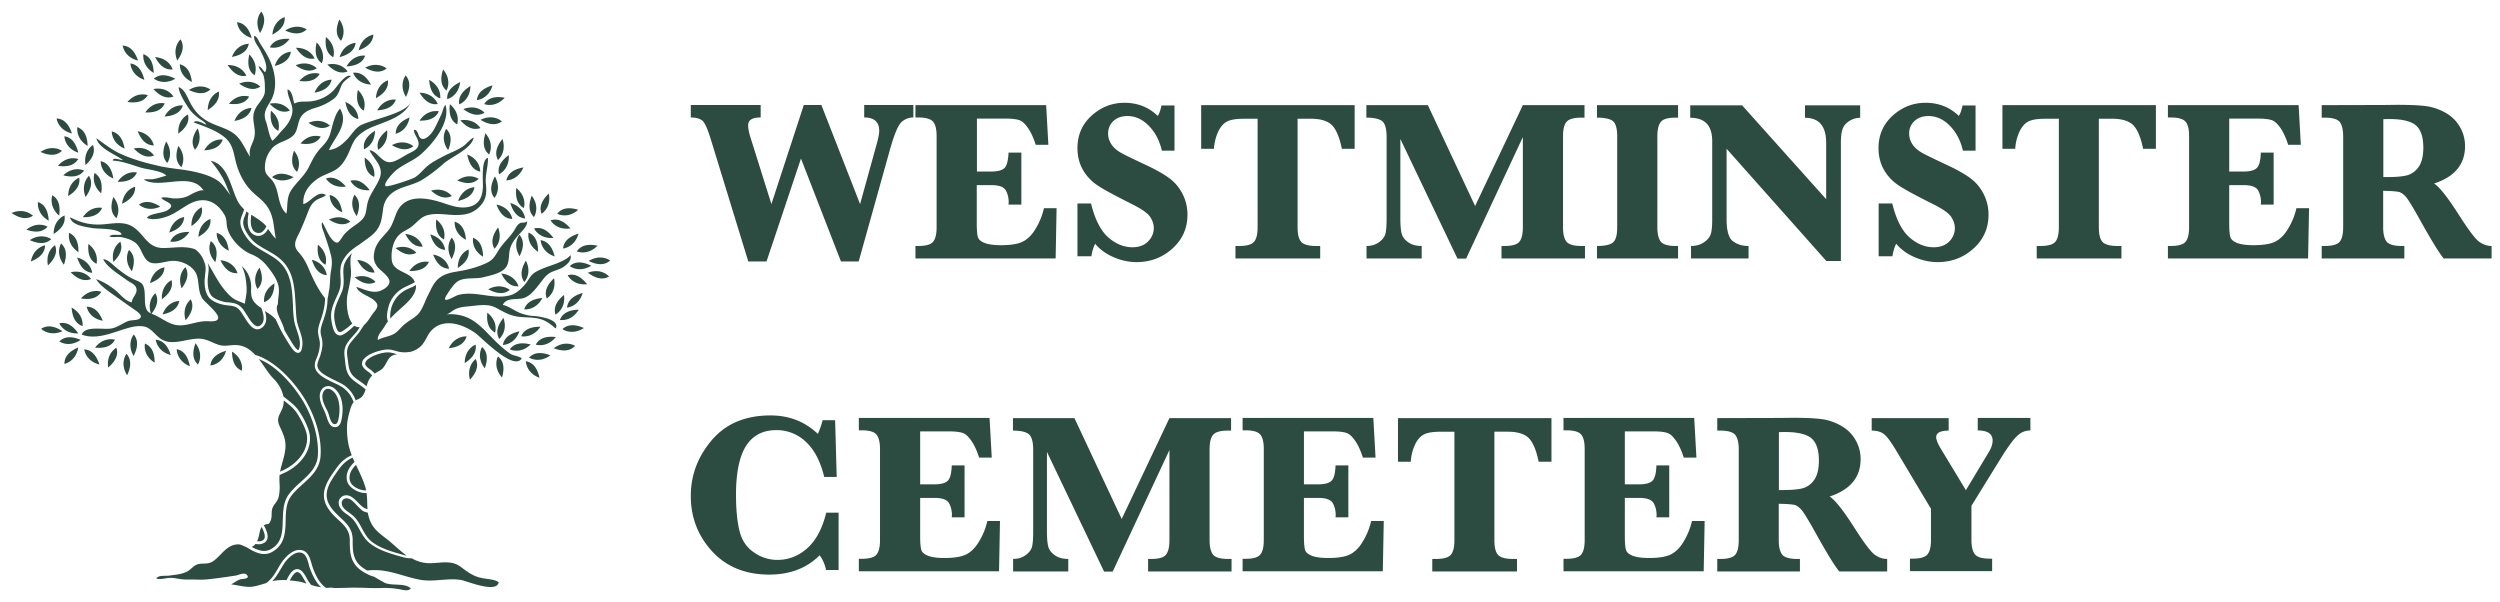 <svg width="216" height="52" viewBox="0 0 216 52" fill="none" xmlns="http://www.w3.org/2000/svg"><path d="m64.657 22.605-3.223-10.502c-.287-.942-.533-1.502-.752-1.68-.218-.178-.546-.273-.997-.273V9.07h6.037v1.079c-.724 0-1.08.218-1.08.67 0 .259.056.559.151.9l1.857 5.914 2.8-8.563h1.516l3.346 8.563 1.488-5.381c.11-.423.164-.738.164-.956 0-.765-.437-1.147-1.297-1.147V9.07h4.247v1.079a1.49 1.49 0 0 0-1.038.41c-.287.273-.642 1.106-1.024 2.512l-2.663 9.52h-1.53L69.204 13.7l-2.977 8.89h-1.57v.014ZM84.392 16.009v3.277c0 .628.041 1.038.11 1.23.068.19.26.354.573.477.314.123.793.192 1.42.192.861 0 1.503-.11 1.913-.328.41-.219.778-.587 1.092-1.134.328-.546.56-1.12.697-1.734h1.092l-.082 4.343H79.094v-1.08h.246c.655 0 1.092-.122 1.283-.368.205-.246.3-.67.3-1.256v-7.853c0-.6-.095-1.024-.313-1.27-.205-.232-.629-.355-1.27-.355h-.246V9.085h11.294l.191 3.427h-1.092c-.192-.6-.41-1.078-.656-1.433-.246-.356-.478-.588-.724-.683-.246-.096-.655-.15-1.229-.15h-2.472v4.574h1.23c.587 0 .969-.109 1.174-.327.191-.219.3-.656.328-1.311h1.106v4.493h-1.106c0-.082.013-.15.013-.192 0-.382-.082-.723-.246-1.024-.163-.3-.573-.464-1.229-.464h-1.284v.014ZM93.092 22.113V17.58h1.174c.328 1.352.82 2.322 1.462 2.909.655.574 1.352.874 2.116.874.56 0 1.01-.164 1.339-.492.327-.327.505-.723.505-1.174 0-.314-.11-.642-.314-.956-.205-.314-.71-.67-1.489-1.065-1.502-.751-2.526-1.298-3.045-1.653a3.966 3.966 0 0 1-1.27-1.338c-.314-.546-.478-1.175-.478-1.885 0-1.133.41-2.075 1.229-2.813.82-.737 1.762-1.106 2.84-1.106 1.134 0 2.09.382 2.868 1.133.137-.19.233-.491.328-.9h1.12v3.905h-1.093c-.191-.86-.573-1.584-1.12-2.144-.546-.56-1.16-.847-1.843-.847-.519 0-.929.15-1.23.437-.3.287-.45.642-.45 1.079 0 .328.096.642.287.929.191.286.464.519.792.71.328.19 1.038.532 2.117 1.038.97.45 1.68.86 2.144 1.215.464.355.833.806 1.106 1.352.273.546.41 1.134.41 1.762 0 1.174-.437 2.144-1.298 2.922-.86.779-1.898 1.175-3.1 1.175-.682 0-1.352-.15-2.007-.437-.656-.287-1.175-.67-1.57-1.147-.15.286-.26.655-.328 1.078h-1.202v-.027ZM108.643 10.26h-1.12c-.669 0-1.147.068-1.461.218-.314.15-.574.423-.792.86a4.116 4.116 0 0 0-.383 1.516h-1.106v-3.77h13.261v3.77h-1.106c-.205-1.01-.506-1.707-.874-2.062-.383-.355-.984-.533-1.803-.533h-1.147v9.369c0 .6.095 1.024.314 1.27.205.232.642.355 1.297.355h.342v1.079h-7.32v-1.08h.314c.669 0 1.092-.122 1.297-.368.205-.246.301-.67.301-1.256v-9.369h-.014ZM125.921 22.332l-4.93-10.325v6.856c0 .614.041 1.065.123 1.352.082.287.287.532.587.737.3.205.683.3 1.134.3v1.08h-4.767v-1.08c.424 0 .779-.108 1.079-.327.301-.219.492-.464.56-.751.068-.287.096-.738.096-1.366v-6.965c0-.669-.11-1.106-.342-1.338-.232-.219-.696-.341-1.406-.341v-1.08h5.312l4.083 8.714 4.125-8.713h5.326v1.079h-.26c-.669 0-1.092.123-1.297.368-.205.246-.3.67-.3 1.257v7.839c0 .6.109 1.024.314 1.27.204.232.628.355 1.283.355h.301v1.079h-7.211v-1.08h.26c.655 0 1.092-.122 1.283-.368.205-.246.301-.67.301-1.256v-7.785l-4.903 10.502h-.751v-.013ZM137.979 10.164v-1.08h7.005v1.08h-.205c-.655 0-1.092.123-1.283.368-.205.246-.301.67-.301 1.257v7.839c0 .6.11 1.024.314 1.27.205.232.629.355 1.27.355h.205v1.079h-7.005v-1.08c.71 0 1.174-.108 1.406-.327.232-.219.342-.642.342-1.297v-7.84c0-.627-.11-1.065-.328-1.283-.219-.219-.697-.341-1.42-.341ZM149.178 12.854v6.09c0 .984.178 1.612.533 1.885.355.274.805.424 1.365.424v1.079h-4.971v-1.08c.424 0 .792-.095 1.107-.313.314-.205.505-.437.6-.71.082-.274.123-.697.123-1.27v-6.76c0-1.353-.628-2.022-1.898-2.022V9.098h4.479l7.266 8.112V12.35c0-1.448-.615-2.172-1.83-2.172V9.098h4.766v1.08c-.328 0-.642.095-.929.272-.286.178-.491.41-.587.697-.109.287-.15.696-.15 1.229V22.55h-1.257l-8.617-9.696ZM162.316 22.113V17.58h1.175c.328 1.352.819 2.322 1.461 2.909.656.574 1.352.874 2.117.874.56 0 1.01-.164 1.338-.492a1.61 1.61 0 0 0 .492-1.174c0-.314-.109-.642-.314-.956-.205-.314-.71-.67-1.489-1.065-1.502-.751-2.526-1.298-3.045-1.653a3.96 3.96 0 0 1-1.27-1.338c-.314-.546-.478-1.175-.478-1.885 0-1.133.409-2.075 1.229-2.813.819-.737 1.762-1.106 2.84-1.106 1.134 0 2.09.382 2.868 1.133.137-.19.232-.491.328-.9h1.12v3.905h-1.093c-.191-.86-.573-1.584-1.119-2.144-.547-.56-1.161-.847-1.844-.847-.519 0-.929.15-1.229.437a1.42 1.42 0 0 0-.451 1.079c0 .328.096.642.287.929.191.286.464.519.792.71.328.19 1.038.532 2.117 1.038.969.45 1.68.86 2.144 1.215.464.355.833.806 1.106 1.352.273.546.41 1.134.41 1.762 0 1.174-.437 2.144-1.298 2.922-.86.779-1.898 1.175-3.1 1.175-.683 0-1.352-.15-2.007-.437-.656-.287-1.175-.67-1.571-1.147-.15.286-.259.655-.327 1.078h-1.189v-.027ZM177.872 10.26h-1.12c-.67 0-1.147.068-1.462.218-.314.15-.573.423-.792.86a4.116 4.116 0 0 0-.382 1.516h-1.106v-3.77h13.26v3.77h-1.106c-.205-1.01-.505-1.707-.874-2.062-.382-.355-.983-.533-1.803-.533h-1.147v9.369c0 .6.096 1.024.314 1.27.205.232.642.355 1.298.355h.341v1.079h-7.32v-1.08h.314c.67 0 1.093-.122 1.298-.368.205-.246.3-.67.3-1.256v-9.369h-.013ZM192.605 16.009v3.277c0 .628.041 1.038.11 1.23.068.19.259.354.573.477.314.123.792.192 1.421.192.86 0 1.502-.11 1.911-.328.41-.219.779-.587 1.093-1.134.328-.546.56-1.12.697-1.734h1.092l-.082 4.343h-12.113v-1.08h.245c.656 0 1.093-.122 1.284-.368.205-.246.301-.67.301-1.256v-7.853c0-.6-.096-1.024-.314-1.27-.205-.232-.629-.355-1.271-.355h-.245V9.085h11.294l.191 3.427h-1.093c-.191-.6-.409-1.078-.655-1.433-.246-.356-.478-.588-.724-.683-.246-.096-.655-.15-1.243-.15h-2.472v4.574h1.23c.587 0 .969-.109 1.174-.327.205-.219.3-.656.328-1.311h1.106v4.493h-1.106c0-.082.013-.15.013-.192 0-.382-.082-.723-.245-1.024-.164-.3-.574-.464-1.23-.464h-1.27v.014ZM205.906 16.487v3.14c0 .602.109 1.025.314 1.27.205.233.642.356 1.284.356h.232v1.079h-7.142v-1.08h.259c.669 0 1.093-.122 1.298-.368.204-.246.3-.67.3-1.256v-7.84c0-.6-.109-1.024-.314-1.27-.205-.232-.642-.354-1.284-.354h-.259v-1.08l5.312-.013 1.188-.014c1.175 0 2.035.041 2.581.123.547.082 1.079.26 1.612.56.533.3.942.697 1.243 1.216.3.519.45 1.065.45 1.666 0 1.57-.887 2.65-2.676 3.236.478.3 1.215 1.243 2.212 2.814.778 1.215 1.338 1.953 1.666 2.198.328.246.697.383 1.093.383v1.079h-4.138c-.383-.451-1.079-1.585-2.103-3.428-.519-.929-.874-1.516-1.079-1.79-.205-.272-.424-.436-.642-.518-.205-.055-.669-.096-1.407-.11Zm0-1.188c1.106.013 1.844-.055 2.226-.205.383-.15.683-.41.915-.792.219-.383.328-.902.328-1.544 0-.928-.219-1.57-.656-1.939-.437-.355-1.201-.533-2.267-.533-.136 0-.314 0-.532.014v4.998h-.014ZM72.454 44.278v4.971h-1.078c-.123-.532-.315-.956-.56-1.27-1.106 1.106-2.554 1.666-4.357 1.666-2.048 0-3.7-.67-4.93-2.008-1.229-1.338-1.844-2.936-1.844-4.78 0-1.816.615-3.427 1.83-4.847 1.216-1.42 2.91-2.117 5.053-2.117 1.612 0 2.978.532 4.097 1.598a7.46 7.46 0 0 0 .41-1.188h1.08l.136 4.902h-1.08c-.313-1.324-.846-2.335-1.57-3.018a3.633 3.633 0 0 0-2.58-1.024c-1.148 0-2.008.45-2.596 1.352-.573.901-.874 2.308-.874 4.206 0 1.339.11 2.404.314 3.196.205.792.615 1.393 1.243 1.816a3.484 3.484 0 0 0 2.021.642c.97 0 1.83-.341 2.582-1.01.75-.67 1.297-1.694 1.638-3.073h1.066v-.014ZM79.502 43.035v3.278c0 .628.04 1.038.11 1.229.067.191.259.355.573.478.314.123.792.191 1.42.191.86 0 1.502-.11 1.912-.328.41-.218.778-.587 1.093-1.133.327-.547.56-1.12.696-1.735h1.093l-.082 4.343H74.203V48.28h.246c.656 0 1.093-.123 1.284-.368.204-.246.3-.67.3-1.257v-7.852c0-.601-.11-1.025-.314-1.27-.205-.233-.628-.355-1.27-.355h-.246V36.11h11.294l.191 3.428h-1.092c-.191-.6-.41-1.079-.656-1.434-.245-.355-.478-.587-.724-.683-.245-.095-.655-.15-1.242-.15h-2.472v4.575h1.229c.587 0 .97-.11 1.175-.328.204-.218.3-.655.327-1.31h1.106V44.7h-1.106c0-.082.014-.15.014-.19 0-.383-.082-.725-.246-1.025-.164-.3-.574-.464-1.229-.464h-1.27v.013ZM95.386 49.372l-4.93-10.325v6.856c0 .615.04 1.065.123 1.352.082.287.286.533.587.737.3.205.683.301 1.133.301v1.079h-4.766v-1.079c.424 0 .779-.11 1.079-.328.3-.218.492-.464.56-.75.068-.288.096-.738.096-1.367v-6.965c0-.669-.11-1.106-.342-1.338-.232-.218-.696-.341-1.407-.341v-1.08h5.313l4.083 8.714 4.125-8.713h5.326v1.079h-.26c-.669 0-1.092.123-1.297.368-.205.246-.301.67-.301 1.257v7.839c0 .6.11 1.024.315 1.27.204.232.628.355 1.283.355h.301v1.079h-7.211v-1.079h.26c.655 0 1.092-.123 1.283-.369.205-.246.301-.669.301-1.256v-7.785l-4.903 10.502h-.751v-.013ZM112.66 43.035v3.278c0 .628.041 1.038.109 1.229.069.191.26.355.574.478.314.123.792.191 1.42.191.861 0 1.502-.11 1.912-.328.41-.218.779-.587 1.093-1.133.327-.547.56-1.12.696-1.735h1.093l-.082 4.343h-12.114V48.28h.246c.656 0 1.093-.123 1.284-.368.205-.246.3-.67.3-1.257v-7.852c0-.601-.095-1.025-.314-1.27-.205-.233-.628-.355-1.27-.355h-.246V36.11h11.294l.192 3.428h-1.093c-.191-.6-.41-1.079-.655-1.434-.246-.355-.478-.587-.724-.683-.246-.095-.656-.15-1.243-.15h-2.472v4.575h1.229c.587 0 .97-.11 1.175-.328.205-.218.3-.655.327-1.31h1.107V44.7h-1.107c0-.082.014-.15.014-.19 0-.383-.082-.725-.246-1.025-.164-.3-.573-.464-1.229-.464h-1.27v.013ZM125.647 37.3h-1.12c-.669 0-1.147.068-1.461.218-.314.15-.574.423-.792.86a4.116 4.116 0 0 0-.383 1.516h-1.106v-3.77h13.261v3.77h-1.106c-.205-1.01-.506-1.707-.874-2.062-.369-.355-.984-.533-1.803-.533h-1.147v9.369c0 .6.095 1.024.314 1.27.205.232.642.355 1.297.355h.342v1.079h-7.32v-1.079h.314c.669 0 1.092-.123 1.297-.369.205-.246.301-.669.301-1.256v-9.369h-.014ZM140.385 43.035v3.278c0 .628.041 1.038.109 1.229.068.191.259.355.574.478.314.123.792.191 1.42.191.86 0 1.502-.11 1.912-.328.409-.218.778-.587 1.092-1.133.328-.547.56-1.12.697-1.735h1.092l-.082 4.343h-12.113V48.28h.246c.655 0 1.092-.123 1.284-.368.204-.246.3-.67.3-1.257v-7.852c0-.601-.096-1.025-.314-1.27-.205-.233-.628-.355-1.27-.355h-.246V36.11h11.294l.191 3.428h-1.092c-.192-.6-.41-1.079-.656-1.434-.246-.355-.478-.587-.724-.683-.245-.095-.655-.15-1.242-.15h-2.472v4.575h1.229c.587 0 .969-.11 1.174-.328.205-.218.301-.655.328-1.31h1.106V44.7h-1.106c0-.082.014-.15.014-.19 0-.383-.082-.725-.246-1.025-.164-.3-.574-.464-1.229-.464h-1.27v.013ZM153.684 43.527v3.14c0 .602.109 1.025.314 1.27.204.233.641.356 1.283.356h.233v1.079h-7.143v-1.079h.26c.669 0 1.092-.123 1.297-.369.205-.245.3-.669.3-1.256v-7.839c0-.6-.109-1.024-.314-1.27-.205-.232-.642-.355-1.283-.355h-.26v-1.08l5.313-.013 1.188-.013c1.174 0 2.034.04 2.581.123.546.082 1.079.259 1.611.56.533.3.943.696 1.243 1.215.3.519.451 1.065.451 1.666 0 1.57-.888 2.65-2.677 3.237.478.3 1.215 1.242 2.212 2.813.779 1.215 1.339 1.953 1.666 2.199.328.245.697.382 1.093.382v1.079h-4.138c-.382-.45-1.079-1.584-2.103-3.428-.519-.929-.874-1.516-1.079-1.789-.205-.273-.423-.437-.642-.519-.191-.055-.669-.096-1.406-.11Zm0-1.188c1.106.013 1.843-.055 2.226-.205.382-.15.682-.41.915-.792.218-.383.327-.902.327-1.543 0-.93-.218-1.57-.655-1.94-.437-.355-1.202-.532-2.267-.532-.137 0-.314 0-.533.013v4.999h-.013ZM166.822 43.937l-2.977-4.985c-.464-.779-.833-1.27-1.092-1.462-.26-.19-.601-.286-1.038-.286v-1.08h6.651v1.08c-.71 0-1.079.191-1.079.573 0 .219.136.547.396.984l2.171 3.591 1.994-3.318c.205-.342.314-.656.314-.97 0-.573-.423-.874-1.284-.874v-1.079h4.548v1.08c-.423 0-.806.15-1.133.463-.342.314-.82.97-1.448 1.98l-2.513 4.07v2.937c0 .6.109 1.024.314 1.27.205.232.628.355 1.27.355h.205v1.078h-7.101v-1.078h.218c.669 0 1.093-.123 1.298-.37.205-.245.3-.668.3-1.255v-2.704h-.014ZM41.655 29.98c.232.218.642.696.232 1.843-.778-.997-.232-1.844-.232-1.844ZM41.095 29.775c.04.314.082.942-.943 1.598 0-1.257.943-1.598.943-1.598ZM40.317 29.064c-.096.301-.328.888-1.544 1.025.547-1.12 1.544-1.024 1.544-1.024ZM43.021 30.799c.246.205.697.642.355 1.816-.833-.928-.355-1.816-.355-1.816ZM41.108 31.017c.123.287.328.888-.505 1.79-.314-1.23.505-1.79.505-1.79ZM43.13 29.283c-.151-.287-.397-.86.368-1.816.41 1.202-.369 1.816-.369 1.816ZM43.445 29.802c.069-.314.246-.915 1.434-1.175-.437 1.189-1.434 1.175-1.434 1.175ZM44.045 30.184c.191-.246.614-.724 1.803-.423-.902.874-1.803.423-1.803.423ZM47.99 27.18c-.081-.3-.204-.929.738-1.694.164 1.243-.737 1.694-.737 1.694ZM48.373 27.644c.123-.287.41-.86 1.625-.888-.642 1.08-1.625.888-1.625.888ZM48.592 28.436c.232-.205.737-.587 1.857-.095-1.065.682-1.857.095-1.857.095ZM47.243 25.787c-.109-.3-.273-.901.628-1.748.233 1.243-.628 1.748-.628 1.748ZM48.99 26.579c.041-.314.178-.929 1.352-1.27-.355 1.202-1.352 1.27-1.352 1.27ZM49.223 22.987c.245-.205.75-.573 1.857-.027-1.079.655-1.857.027-1.857.027ZM49.045 23.78c.314-.083.929-.178 1.68.778-1.243.123-1.68-.779-1.68-.779ZM49.836 21.717c.191-.26.587-.737 1.789-.491-.874.9-1.79.491-1.79.491ZM44.045 25.05c-.246.19-.779.532-1.858-.055 1.093-.601 1.858.054 1.858.054ZM44.797 24.735c-.314.014-.942 0-1.488-1.106 1.242.136 1.488 1.106 1.488 1.106ZM45.302 24.367c-.178-.26-.492-.806.136-1.844.56 1.12-.136 1.844-.136 1.844ZM42.774 28.737c-.273-.164-.793-.506-.67-1.721.984.778.67 1.72.67 1.72ZM45.03 29.05c.136-.286.436-.832 1.665-.819-.696 1.038-1.666.82-1.666.82ZM45.29 26.73c.108-.301.354-.875 1.57-.984-.574 1.106-1.57.983-1.57.983ZM45.71 30.895c.22-.219.697-.642 1.845-.192-1.011.738-1.844.192-1.844.192ZM45.438 31.209c.314.068.914.232 1.174 1.433-1.175-.437-1.175-1.434-1.175-1.434ZM46.287 29.775c.164-.273.519-.792 1.735-.656-.779.97-1.735.656-1.735.656ZM46.148 19.737c.314-.068.93-.164 1.666.82-1.256.095-1.666-.82-1.666-.82ZM45.67 20.092c.287.137.833.437.82 1.666-1.052-.696-.82-1.666-.82-1.666ZM44.877 20.283c.205.246.56.765.013 1.857-.642-1.078-.013-1.857-.013-1.857ZM47.568 19.04c.3-.095.915-.232 1.721.697-1.243.178-1.72-.697-1.72-.697ZM48.648 21.471c.041-.314.164-.928 1.339-1.283-.342 1.202-1.339 1.284-1.339 1.284ZM46.71 20.747c.315.055.916.219 1.216 1.407-1.188-.396-1.215-1.407-1.215-1.407ZM45.372 18.877c-.315-.041-.929-.164-1.284-1.339 1.202.342 1.284 1.339 1.284 1.339ZM46.135 18.754c-.219-.219-.629-.697-.192-1.844.752 1.01.192 1.844.192 1.844ZM46.79 18.467c-.109-.3-.259-.901.629-1.748.232 1.243-.628 1.748-.628 1.748ZM42.255 13.346c-.232-.205-.683-.656-.314-1.83.82.956.314 1.83.314 1.83ZM41 16.172c-.068.315-.232.915-1.42 1.189.423-1.175 1.42-1.189 1.42-1.189ZM41.355 15.449c-.232.218-.71.614-1.843.15 1.024-.724 1.843-.15 1.843-.15ZM41.49 14.834c-.3-.082-.9-.273-1.119-1.488 1.175.478 1.12 1.488 1.12 1.488ZM44.264 18.917c-.314-.013-.942-.095-1.366-1.242 1.23.26 1.366 1.242 1.366 1.242ZM45.262 17.975c-.273-.164-.792-.519-.656-1.734.97.792.656 1.734.656 1.734ZM35.974 21.84c-.286.137-.873.369-1.802-.41 1.188-.368 1.803.41 1.803.41ZM37.055 22.632c-.137.287-.465.82-1.68.779.71-1.025 1.68-.779 1.68-.779ZM36.52 21.307c-.314.014-.943 0-1.502-1.092 1.242.123 1.502 1.092 1.502 1.092ZM32.451 24.367c-.287.136-.874.368-1.803-.41 1.189-.369 1.803.41 1.803.41ZM32.37 23.547c-.315.014-.943 0-1.503-1.093 1.257.137 1.502 1.093 1.502 1.093ZM38.46 21.594c-.315-.04-.93-.164-1.284-1.338 1.215.341 1.283 1.338 1.283 1.338ZM38.35 20.693c-.273-.164-.792-.52-.656-1.735.984.793.656 1.735.656 1.735ZM28.231 23.78c-.314-.042-.929-.165-1.284-1.34 1.216.342 1.284 1.34 1.284 1.34ZM28.121 22.878c-.273-.164-.792-.519-.655-1.734.983.792.655 1.734.655 1.734ZM22.824 26.114c.286-.122.86-.41.887-1.625-1.079.656-.887 1.625-.887 1.625ZM22.248 24.967c.219-.232.629-.71.178-1.843-.737 1.01-.177 1.843-.177 1.843ZM42.722 17.101c-.191-.246-.546-.778.04-1.857.615 1.106-.04 1.857-.04 1.857ZM43.115 15.053c-.068-.315-.15-.93.847-1.653.068 1.257-.847 1.653-.847 1.653ZM43.746 15.585c.082-.314.273-.901 1.475-1.12-.478 1.148-1.475 1.12-1.475 1.12ZM43.02 13.824c-.136-.287-.382-.86.397-1.817.382 1.202-.397 1.817-.397 1.817ZM43.363 10.491c-.26.178-.806.492-1.843-.136 1.12-.56 1.843.136 1.843.136ZM41.203 8.648c.041-.314.178-.929 1.352-1.27-.355 1.201-1.352 1.27-1.352 1.27ZM41.834 8.99c.177-.26.56-.766 1.775-.547-.86.929-1.775.546-1.775.546ZM18.18 31.577c.04-.314.177-.929 1.352-1.27-.342 1.216-1.352 1.27-1.352 1.27ZM20.896 32.028c-.287-.123-.847-.423-.847-1.652 1.065.682.847 1.652.847 1.652ZM38.038 8.497c-.3-.109-.874-.368-.956-1.597 1.106.614.956 1.597.956 1.597ZM38.556 11.133c.219.232.629.71.164 1.844-.737-1.024-.164-1.844-.164-1.844ZM37.916 9.617c-.136.287-.437.833-1.666.806.697-1.038 1.666-.806 1.666-.806ZM37.82 8.99c-.314.04-.942.067-1.57-.984 1.256.04 1.57.983 1.57.983ZM41.508 11.065c-.3.096-.915.246-1.735-.67 1.243-.19 1.735.67 1.735.67ZM41.861 9.74c-.273.15-.846.424-1.83-.314 1.175-.45 1.83.314 1.83.314ZM39.5 10.75c-.274-.163-.78-.532-.629-1.747.956.806.628 1.748.628 1.748ZM38.637 8.566c-.014-.314.013-.943 1.12-1.475-.137 1.243-1.12 1.475-1.12 1.475ZM39.675 9.016c-.041-.314-.069-.942.97-1.584-.028 1.257-.97 1.584-.97 1.584ZM38.57 7.828c-.232-.218-.669-.669-.286-1.83.806.97.287 1.83.287 1.83ZM35.047 6.517c.204.246.573.751.027 1.858-.642-1.08-.027-1.858-.027-1.858ZM33.516 6.94c.028.315.041.943-1.038 1.544.082-1.27 1.038-1.543 1.038-1.543ZM33.406 5.916c-.26.192-.778.533-1.857-.068 1.106-.587 1.857.068 1.857.068ZM32.26 2.994c-.027.314-.123.942-1.27 1.352.273-1.216 1.27-1.352 1.27-1.352ZM29.46 3.526c-.219-.232-.614-.723-.137-1.843.724 1.024.137 1.843.137 1.843ZM27.373 5.903c-.273.164-.833.45-1.83-.26 1.147-.478 1.83.26 1.83.26ZM30.51 6.285c.314-.027.942-.04 1.543 1.024-1.256-.068-1.543-1.024-1.543-1.024ZM28.655 6.886c-.082.3-.274.901-1.475 1.12.464-1.161 1.475-1.12 1.475-1.12ZM27.62 6.38c-.165.274-.534.78-1.749.615.806-.956 1.748-.614 1.748-.614ZM31.549 4.81c-.11.3-.382.86-1.611.929.628-1.093 1.611-.929 1.611-.929ZM34.2 8.607c-.11.3-.383.86-1.612.928.628-1.092 1.611-.928 1.611-.928ZM30.73 3.704c-.054.314-.204.929-1.392 1.23.382-1.203 1.393-1.23 1.393-1.23ZM30.033 6.176c-.3.109-.901.273-1.748-.601 1.23-.246 1.748.6 1.748.6ZM24.598 1.478c.014.314.014.942-1.065 1.516.11-1.256 1.065-1.516 1.065-1.516ZM14.235 8.934c-.137.287-.451.834-1.68.779.71-1.038 1.68-.779 1.68-.779ZM23.314 4.086c.15-.273.492-.805 1.707-.724-.75 1.011-1.707.724-1.707.724ZM22.579 1c.177.26.505.792-.11 1.857-.573-1.12.11-1.857.11-1.857ZM20.486 1.915c.314.055.929.191 1.257 1.366-1.216-.37-1.257-1.366-1.257-1.366ZM21.496 3.786c-.068.314-.26.915-1.46 1.133.463-1.174 1.46-1.133 1.46-1.133ZM15.6 3.404c.164.273.437.846-.286 1.83-.465-1.175.286-1.83.286-1.83ZM14.916 5.998c-.314.028-.942.014-1.516-1.065 1.243.096 1.516 1.065 1.516 1.065ZM27.807 5.466c-.26-.192-.723-.601-.45-1.803.874.901.45 1.803.45 1.803ZM28.79 4.947c-.273-.164-.778-.533-.628-1.748.97.805.628 1.748.628 1.748ZM27.18 5.056c-.314.055-.942.096-1.612-.929 1.257 0 1.612.93 1.612.93ZM34.185 11.556c.014-.314.069-.942 1.202-1.406-.218 1.229-1.202 1.406-1.202 1.406ZM30.962 10.286c-.314-.082-.902-.273-1.12-1.474 1.147.478 1.12 1.474 1.12 1.474ZM28.502 10.86c-.273.164-.833.45-1.844-.246 1.161-.491 1.844.246 1.844.246ZM27.713 11.802c-.164.274-.546.779-1.748.601.806-.956 1.748-.6 1.748-.6ZM39.031 16.937c-.287.137-.874.342-1.789-.464 1.202-.341 1.79.464 1.79.464ZM35.715 12.636c-.26.19-.792.519-1.858-.096 1.12-.587 1.858.096 1.858.096ZM32.33 15.285c-.287-.137-.834-.437-.82-1.666 1.038.696.82 1.666.82 1.666ZM31.453 12.895c-.041-.314-.096-.942.942-1.598 0 1.243-.942 1.598-.942 1.598ZM32.67 12.936c-.082-.314-.178-.929.778-1.68.123 1.243-.778 1.68-.778 1.68ZM31.411 9.563c-.26-.192-.737-.588-.491-1.79.901.875.491 1.79.491 1.79ZM18.905 7.91c.041.314.082.943-.956 1.598.014-1.256.956-1.598.956-1.598ZM18.18 7.733c-.246.205-.752.573-1.858.04 1.066-.655 1.858-.04 1.858-.04ZM15.543 5.548c.3.095.888.314 1.038 1.53-1.134-.533-1.038-1.53-1.038-1.53ZM15.803 9.112c-.11.3-.369.874-1.584.956.6-1.106 1.584-.956 1.584-.956ZM14.986 8.347c-.3.096-.915.246-1.734-.655 1.243-.219 1.734.655 1.734.655ZM4.89 10.232c.315.027.943.136 1.325 1.297-1.215-.3-1.324-1.297-1.324-1.297ZM5.355 13.031c-.232.205-.737.601-1.857.096 1.052-.683 1.857-.096 1.857-.096ZM7.692 15.19c.15.272.424.846-.3 1.83-.45-1.175.3-1.83.3-1.83ZM9.658 11.352c.3.082.902.287 1.107 1.488-1.148-.491-1.107-1.488-1.107-1.488ZM23.508 15.299c.246-.192.765-.547 1.857.013-1.092.628-1.857-.013-1.857-.013ZM13.291 6.79c.246-.19.765-.546 1.857.014-1.092.628-1.857-.014-1.857-.014ZM8.7 13.92c.3.081.901.286 1.093 1.501C8.632 14.93 8.7 13.92 8.7 13.92ZM8.17 14.943c.26.178.765.56.574 1.762-.929-.833-.574-1.762-.574-1.762ZM6.683 10.983c.287.123.86.396.888 1.625-1.066-.642-.888-1.625-.888-1.625ZM16.24 9.89c.069.315.15.93-.832 1.653-.082-1.243.833-1.652.833-1.652ZM30.28 15.613c.313-.069.928-.164 1.665.819-1.256.096-1.666-.82-1.666-.82ZM30.634 16.828c.219.232.628.71.191 1.844-.75-1.025-.19-1.844-.19-1.844ZM30.267 19.15c-.259.177-.819.478-1.843-.178 1.133-.533 1.843.178 1.843.178ZM28.49 16.842c.3.082.9.3 1.078 1.502-1.147-.505-1.079-1.502-1.079-1.502ZM28.164 15.421c.3-.095.915-.232 1.72.697-1.242.177-1.72-.697-1.72-.697ZM16.486 25.869c.137.287.355.874-.45 1.802-.355-1.215.45-1.802.45-1.802ZM8.758 25.213c-.178.26-.56.765-1.762.574.833-.942 1.762-.574 1.762-.574ZM17.1 31.495c-.218-.218-.642-.696-.205-1.843.751 1.01.205 1.843.205 1.843ZM14.206 23.096c-.014.314-.11.943-1.243 1.366.26-1.23 1.243-1.366 1.243-1.366ZM16.023 23.083c.15.273.41.847-.328 1.83-.437-1.188.328-1.83.328-1.83ZM42.72 21.485c-.15-.273-.422-.847.315-1.83.45 1.174-.314 1.83-.314 1.83ZM40.877 20.543c.287.123.847.423.86 1.639-1.065-.656-.86-1.64-.86-1.64ZM40.483 21.553c.041.314.096.943-.928 1.598-.014-1.256.928-1.598.928-1.598ZM38.801 23.22c-.314-.014-.942-.096-1.38-1.23 1.23.232 1.38 1.23 1.38 1.23ZM39.033 20.53c.192.245.547.764-.013 1.856-.628-1.092.013-1.857.013-1.857ZM39.29 19.15c.301.109.874.355.97 1.57-1.106-.587-.97-1.57-.97-1.57ZM5.563 11.775c.314.055.915.218 1.201 1.42-1.188-.41-1.202-1.42-1.202-1.42ZM8.035 12.526c.095.3.26.915-.642 1.735-.219-1.23.642-1.735.642-1.735ZM7.268 14.739c-.192.245-.615.71-1.803.41.915-.861 1.803-.41 1.803-.41ZM6.764 13.742c-.178.26-.547.764-1.762.587.833-.956 1.762-.587 1.762-.587ZM10.6 3.936c.314.027.942.137 1.324 1.298-1.215-.3-1.324-1.298-1.324-1.298ZM48.143 18.467c.204-.246.642-.697 1.816-.341-.942.832-1.816.34-1.816.34ZM26.498 2.543c-.232.205-.738.601-1.857.096 1.051-.683 1.857-.096 1.857-.096ZM12.39 4.674c.287.122.86.396.888 1.625-1.066-.642-.888-1.625-.888-1.625ZM11.27 5.48c.314.054.915.218 1.201 1.42-1.188-.424-1.201-1.42-1.201-1.42ZM49.687 29.884c-.218.218-.696.642-1.843.205.997-.752 1.843-.205 1.843-.205ZM52.623 23.889c-.273.15-.847.41-1.83-.328 1.188-.437 1.83.328 1.83.328ZM52.719 22.51c-.246.204-.752.573-1.858.04 1.066-.655 1.858-.04 1.858-.04ZM12.773 8.224c-.177.26-.546.765-1.761.588.833-.956 1.761-.588 1.761-.588ZM6.847 15.353c.04.314.082.943-.956 1.584.013-1.256.956-1.584.956-1.584ZM16.844 12.936c-.164-.273-.45-.833.232-1.844.492 1.161-.232 1.844-.232 1.844ZM13.307 13.441c-.3.11-.902.273-1.748-.614 1.229-.246 1.748.614 1.748.614ZM11.832 14.903c-.136.286-.45.833-1.666.805.697-1.038 1.666-.805 1.666-.805ZM11.678 16.132c0 .314-.027.942-1.133 1.474.164-1.256 1.133-1.474 1.133-1.474ZM19.244 12.062c-.109.3-.382.86-1.598.929.615-1.093 1.598-.93 1.598-.93ZM14.451 14.083c-.205-.232-.587-.737-.096-1.857.697 1.051.096 1.857.096 1.857ZM15.668 14.438c-.232-.218-.655-.683-.26-1.83.779.983.26 1.83.26 1.83ZM10.055 18.85c-.232-.22-.656-.684-.26-1.83.779.983.26 1.83.26 1.83ZM25.664 14.848c-.232-.219-.655-.683-.26-1.83.78.97.26 1.83.26 1.83ZM13.291 12.567c-.314-.014-.942-.082-1.393-1.229 1.23.246 1.393 1.23 1.393 1.23ZM12.008 17.675c.26-.178.82-.478 1.844.177-1.148.52-1.844-.177-1.844-.177ZM20.518 23.602c-.314.013-.942-.014-1.475-1.12 1.243.136 1.475 1.12 1.475 1.12ZM14.709 20.87c.137-.286.437-.846 1.652-.833-.682 1.052-1.652.833-1.652.833ZM15.913 18.754c-.028.314-.123.942-1.284 1.338.287-1.23 1.284-1.338 1.284-1.338ZM18.727 20.12c.3.095.887.327 1.038 1.543-1.134-.547-1.038-1.544-1.038-1.544ZM18.18 18.918c.028.314.041.942-1.037 1.543.081-1.257 1.037-1.543 1.037-1.543ZM17.43 17.907c.055.314.123.942-.888 1.625-.04-1.243.888-1.625.888-1.625ZM18.22 20.83c.247.204.71.628.383 1.816-.847-.929-.382-1.817-.382-1.817ZM22.496 7.487c-.273.164-.833.45-1.83-.26 1.147-.478 1.83.26 1.83.26ZM21.729 9.33c-.082.301-.273.902-1.475 1.12.478-1.16 1.475-1.12 1.475-1.12ZM21.527 8.347c-.164.274-.532.779-1.748.615.82-.956 1.748-.615 1.748-.615ZM25.133 4.469c-.054.314-.205.928-1.393 1.229.383-1.202 1.393-1.23 1.393-1.23ZM25.037 9.563c-.3.109-.901.273-1.748-.601 1.23-.246 1.748.6 1.748.6ZM21.991 6.504c-.26-.192-.724-.601-.45-1.803.873.901.45 1.803.45 1.803ZM24.038 11.31c-.273-.163-.778-.532-.628-1.747.97.805.628 1.748.628 1.748ZM21.281 6.545c-.314.054-.942.095-1.611-.929 1.27 0 1.611.929 1.611.929ZM2.844 18.644c-.273.164-.833.451-1.844-.245 1.16-.478 1.844.245 1.844.245ZM4.754 21.185c.11.3.274.9-.614 1.748-.232-1.243.614-1.748.614-1.748ZM5.971 20.12c.287.136.833.45.806 1.665-1.038-.696-.806-1.666-.806-1.666ZM5.276 21.034c.232.219.655.683.245 1.844-.764-.997-.245-1.844-.245-1.844ZM4.523 16.869c.273.178.764.546.587 1.762-.942-.833-.587-1.762-.587-1.762ZM3.28 17.456c.3.11.86.383.929 1.612-1.093-.628-.929-1.612-.929-1.612ZM5.575 18.617c.041.314.096.942-.942 1.598 0-1.256.942-1.598.942-1.598ZM5.125 27.93c.314-.054.942-.136 1.639.875-1.257.054-1.639-.874-1.639-.874ZM7.132 28.177c-.3-.11-.86-.383-.943-1.598 1.107.614.943 1.598.943 1.598ZM5.125 29.502c.232-.219.724-.615 1.844-.137-1.038.71-1.844.137-1.844.137ZM5.563 31.44c.013-.314.068-.942 1.201-1.42-.218 1.243-1.202 1.42-1.202 1.42ZM7.281 30.184c.314.028.929.15 1.311 1.311-1.215-.314-1.31-1.31-1.31-1.31ZM4.43 20.666c-.233.204-.738.587-1.858.081 1.052-.682 1.858-.081 1.858-.081ZM4.113 19.587c-.218.232-.683.655-1.83.259.97-.778 1.83-.26 1.83-.26ZM3.895 21.198c-.014.314-.095.943-1.229 1.393.246-1.242 1.23-1.393 1.23-1.393ZM7.965 23.575c-.314-.041-.928-.164-1.297-1.325 1.215.341 1.297 1.325 1.297 1.325ZM7.87 24.107c-.301.11-.902.287-1.763-.587 1.23-.26 1.762.587 1.762.587ZM8.334 22.796c-.273-.15-.806-.492-.696-1.72.983.764.696 1.72.696 1.72ZM8.826 17.962c-.136.286-.45.833-1.666.805.697-1.037 1.666-.805 1.666-.805ZM10.396 20.884c.109.3.273.901-.601 1.748-.246-1.229.6-1.748.6-1.748ZM11.149 21.594c.232.219.655.683.245 1.844-.778-.997-.245-1.844-.245-1.844ZM14.821 24.203c.068.314.15.928-.833 1.652-.068-1.243.833-1.652.833-1.652ZM10.93 30.567c.204.245.573.75.054 1.857-.669-1.065-.054-1.857-.054-1.857ZM15.271 30.17c.315.069.902.26 1.134 1.476-1.16-.478-1.134-1.475-1.134-1.475ZM11.557 28.9c.191.246.546.765-.014 1.858-.628-1.093.014-1.857.014-1.857ZM13.455 29.351c.314.041.929.15 1.297 1.325-1.201-.328-1.297-1.325-1.297-1.325ZM12.525 29.679c.287.137.847.437.833 1.652-1.065-.669-.833-1.652-.833-1.652ZM7.488 26.497c.314.014.943.082 1.393 1.215-1.229-.218-1.393-1.215-1.393-1.215ZM3.553 28.409c.273-.164.82-.464 1.843.205-1.147.505-1.843-.205-1.843-.205ZM13.425 25.336c.15.287.396.86-.368 1.816-.41-1.188.368-1.816.368-1.816ZM9.932 29.351c-.15.273-.506.806-1.721.683.765-.983 1.72-.683 1.72-.683ZM15.49 26.005c-.068.314-.245.915-1.447 1.161.45-1.188 1.448-1.16 1.448-1.16ZM10.056 30.048c.096.3.218.915-.71 1.707-.178-1.243.71-1.707.71-1.707ZM30.768 43.595c-.204-.218-.423-.437-.628-.505-.218-.068-.41-.027-.519.11-.123.136-.123.34-.027.546.123.218.355.396.587.56.082.068.178.122.246.19.396.315.628.738.847 1.161.218.397.423.779.765 1.08.723.614 1.775.914 2.703 1.174l.096.027c.11.027.205.055.3.068-.491-.355-.955-.792-1.447-1.215-.67-.56-1.366-.929-1.72-1.803a3.306 3.306 0 0 1-.192-.696 1.274 1.274 0 0 1-.478-.178 6.32 6.32 0 0 1-.532-.519Z" fill="#2C4C41"/><path d="M21.811 25.841c-.19-.423-.081-.86-.122-1.297a2.381 2.381 0 0 0-.806-1.557c.314.601.382 1.202.423 1.871.027.52-.095.901-.15 1.38-.67-.274-.97-.328-1.475-.875-.696-.737-1.065-1.502-1.584-2.39-.055-.081-.096-.177-.15-.259.123.383.082.683.04.997l-.04.396c-.014.232-.028 1.024.327 1.448.233.273.752.45 1.12.532.11.028.232.028.355.041.26.028.533.055.765.178.341.164.546.491.724.778l.027.041.082.123c.205.341.546.901.888.942.123.014.232-.04.355-.164.314-.314.191-.873-.014-1.42-.328-.19-.628-.464-.765-.765ZM24.76 50.123c.205-.437.451-.833.765-.929a.52.52 0 0 1 .424.055c.232.137.41.45.56.724.068.123.122.232.19.314.028.04.055.082.096.136.027.041.055.069.082.11.273.095.56.164.86.205-.382-.355-.696-.915-.97-1.666a1.868 1.868 0 0 1-.095-.328c-.136-.478-.273-.984-.778-1.01-.492-.028-1.079.545-1.338.941-.123.192-.233.37-.342.56-.205.355-.41.683-.696.984.218-.055.437-.082.655-.096a4.22 4.22 0 0 1 .587 0Z" fill="#2C4C41"/><path d="M26.291 50.096c-.136-.246-.286-.533-.464-.628-.082-.041-.15-.055-.218-.028-.205.069-.396.37-.574.71.273.014.56.055.806.096.218.041.437.11.642.178-.069-.11-.123-.219-.192-.328ZM30.43 21.854c-.26.246-.492.519-.642.874-.15.341-.136.724-.11 1.133.028.41.042.847-.108 1.257-.082.205-.164.41-.26.6-.273.615-.532 1.202-.41 1.94.069.45.178.792.274.915.163.191.273.136.56-.055l.04-.027c.178-.11.424-.314.67-.546-.492-.56-.546-1.912-.424-2.486.11-.519.246-1.12.3-1.652.042-.437-.067-.902-.04-1.339 0-.232.054-.437.15-.614Z" fill="#2C4C41"/><path d="M36.151 12.554c-.068.355-.505.546-.806.696-.464.219-1.174.778-1.693.765-.724-.014-1.079-.983-1.734-1.038.41.833 1.31 1.42.86 2.486-.3.737-.833 1.297-1.024 2.089-.096.369-.096.82-.273 1.147-.219.396-.642.642-.997.901a4.9 4.9 0 0 0-.697.601c-.191.205-.314.478-.505.683-.232.232-.519-.096-.697-.328-.3-.41-.477-.915-.737-1.352-.15.192.068.724.15.929.205.615.41 1.202.574 1.83.136.505.123.915.027 1.434-.096.505-.068 1.024-.137 1.53-.027.163-.068.314-.081.477 0 .028-.041.26-.082.424 0 .642-.15 1.229-.342 1.789-.013.055-.04.095-.054.15-.096.287-.205.587-.205.874 0 .15.04.314.082.478.027.123.068.26.068.383.041.368-.041.764-.137 1.092-.027.11-.081.232-.122.369-.096.232-.192.478-.164.683.082.532.874.901 1.515 1.215.301.15.588.287.793.423.45.328.778.738.956 1.202.013.041.027.068.04.11.164-.096.342-.137.492-.274.178-.164.287-.41.369-.669-.191-.178-.424-.341-.656-.505a4.23 4.23 0 0 1-.56-.437c-.436-.437-.491-.915-.546-1.407a1.678 1.678 0 0 1-.027-.273c-.055-.437-.123-.86.177-1.338.15-.26.355-.478.547-.697.095-.109.19-.218.287-.327.095-.123.177-.26.259-.383l.014-.014a.793.793 0 0 1-.465-.122h-.013c-.314.3-.629.546-.71.6l-.041.028c-.15.095-.315.205-.492.205-.123 0-.246-.055-.383-.205-.177-.191-.273-.67-.34-1.038-.137-.806.136-1.42.436-2.076.082-.191.178-.382.246-.587.136-.369.123-.779.096-1.161-.028-.423-.041-.86.136-1.256.328-.71.874-1.148 1.516-1.544.355-.287.765-.532 1.12-.846.71-.629.792-1.298.901-2.172.123-.97.697-1.516 1.584-1.857.574-.219 1.23-.369 1.762-.683a13.182 13.182 0 0 0 1.857-1.393c.697-.628 2.431-1.284 2.636-2.28-.355.177-.505.423-.82.682-.532.41-1.256.642-1.843.956-.519.287-1.038.533-1.475.943-.314.3-.614.669-.997.887-.273.15-2.362.86-2.485.724-.205-.246.655-1.134.82-1.284.696-.614 1.57-.874 2.266-1.488 1.038-.929 2.54-2.745 2.09-4.248-.192.219-.233.574-.355.834-.219.45-.438.97-.697 1.393-.191.314-.697.874-1.052.682-.3-.15-.218-.764-.614-.75-.041.409.492.819.382 1.338ZM30.224 41.492c.096.464.642.765 1.12.86.096.014.191.028.287.014a.487.487 0 0 1-.027-.136c-.191-.724-.533-1.393-.847-2.063-.45.437-.628.874-.533 1.325Z" fill="#2C4C41"/><path d="M33.488 31.154c.219-.382.45-.492.833-.546l-.164-.041c-.232-.069-.437-.123-.669-.123-.574.014-1.488.328-1.816.71-.082.11-.123.191-.123.287.027.177.246.355.45.491l.069.055c.068.041.136.123.218.191l.096.096c.123-.082.273-.164.437-.26.341-.19.464-.505.67-.86ZM10.628 13.837c-.218.014-.874-.3-.887.041.805.028 1.68.383 2.458.615.546.164 1.803.26 2.171.683-.368.095-.765.245-1.147.3-.26.041-.546-.027-.792.041 1.407.888 4.124-.778 5.176.983-.137-.218-1.024.246-1.161.328-.45.273-.915.328-1.434.314-.314-.013-.82-.177-1.079-.04.273.354 1.407.505.533 1.064-.437.274-1.516.26-1.776.656.533.273 1.544 0 2.063-.246.546-.26 1.024-.628 1.556-.928 1.257-.697 2.377-.328 3.1.942.205.355.137.683.219 1.065.205.929 1.202 1.967 2.076 2.308.587.232 1.01.574 1.406 1.065.355.451.793 1.038.93 1.598.15.574-.028 1.079-.028 1.653-.369.587.437 1.53.546 2.212.15.273.341.587.574.97l.04.068c.383.614.533.724.601.71 0 0 .082-.014.123-.341.069-.437-.095-.902-.245-1.352-.096-.3-.205-.601-.246-.902-.055-.41-.082-.846-.096-1.297-.055-1.147-.123-2.335-.75-3.237-.438-.628-1.012-.942-1.626-1.297-.328-.191-.67-.383-.997-.628-.505-.383-1.093-1.23-1.16-1.83-.042-.342.067-.588.163-.833.055-.137.11-.273.15-.437a2.976 2.976 0 0 1-.464-.547c-.67-1.133-.847-3.318-2.417-3.646.519.628.997 1.311 1.324 2.076.137.314.219.614.396.901-.355-.396-.614-.887-1.051-1.215-.52-.383-1.243-.615-1.871-.765-1.038-.26-2.144-.3-3.196-.533-1.147-.26-2.226-.546-3.305-1.024-.805-.355-1.475-.888-2.185-1.393.232.901 1.625 1.38 2.308 1.898ZM39.825 48.99c-.833-.642-1.775-.328-2.718-.328a3.12 3.12 0 0 1-1.53-.424c-.259 0-.532-.027-.805-.109l-.096-.027c-.956-.273-2.034-.574-2.8-1.23-.382-.327-.614-.75-.832-1.146-.219-.41-.424-.793-.792-1.08-.069-.054-.15-.108-.232-.177-.246-.164-.506-.369-.656-.642-.15-.286-.137-.6.055-.805.177-.219.478-.287.778-.178.273.096.505.341.738.574.163.177.327.341.491.437.11.068.219.109.328.136-.041-.45-.014-.915-.082-1.393h-.123c-.082 0-.177-.014-.26-.027-.546-.11-1.188-.492-1.31-1.052-.11-.532.082-1.051.6-1.557.014-.013.028-.027.055-.04-.055-.123-.11-.246-.164-.383-.164.068-.314.15-.464.26-.41.286-.683.669-.956 1.065-.738 1.065-1.243 1.98-.355 3.114.218.273.464.505.696.723.56.52 1.08.997 1.08 1.953v.041c0 .806 0 1.557.628 2.158.163.15.395.314.628.437.3-.027.587-.041.915-.027 1.283.068 2.444.614 3.687.833 1.133.205 2.362-.178 3.496.013.505.082 3.073 1.188 3.264.205-.341-.287-1.12-.273-1.557-.396-.655-.136-1.16-.519-1.707-.928Z" fill="#2C4C41"/><path d="M22.236 20.12c.191.04.355-.014.519-.178.109-.11.19-.232.26-.382-.096-.11-.178-.205-.288-.3-.314-.26-.669-.479-1.01-.711-.096.573-.055.997.11 1.27.067.164.218.26.409.3ZM23.381 47.46c.997-.546 1.024-1.502 1.052-2.526.027-.765.04-1.557.505-2.2.3-.409.683-.764 1.065-1.105.724-.656 1.393-1.257 1.461-2.295.082-1.434-.368-3.114-1.256-4.63-.615-1.037-1.502-2.089-2.376-2.799a5.72 5.72 0 0 0-1.475-.888c.45.574.82 1.243 1.297 1.721.396.396.724.956.833 1.516.041.04.096.068.137.11.437.34.901.696 1.174 1.105.342.492.642 1.052.833 1.598.56 1.502-.491 2.977-1.83 3.674-.177.096-.368.177-.56.26l-.082.04c-.054.41.028.806 0 1.23-.013.286-.04.6-.15.86-.136.314-.45.56-.505.901-.068.314.013.628-.123.956-.164.41-.205.219-.505.355l-.082.041c.246.437.41.901.287 1.216-.082.218-.287.368-.574.41-.055.013-.11.013-.164.013-.096 0-.177-.014-.273-.027a.772.772 0 0 1-.328.26c.574.3 1.106.49 1.639.204ZM35.113 25.022c-.6.314-.997.751-1.242 1.393-.11.273-.205.847-.137 1.106.191-.232.41-.437.655-.655.56-.52 1.653-1.339 1.544-2.24a2.63 2.63 0 0 1-.52.26c-.109.054-.204.095-.3.136Z" fill="#2C4C41"/><path d="M49.288 22.045c-.245.314-.723.519-1.078.67-.642.259-1.325.436-1.94.791-.491.287-.641.806-1.01 1.188-.342.355-.683.683-1.188.82-1.448.396-2.991-.424-4.48-.028-.341.096-1.556.902-.997 0 .246-.382.615-.983 1.011-1.215.6-.328 1.488-.15 2.144-.314.628-.164 1.653-.341 2.008-.929.3-.491.15-1.133.355-1.68.19-.491.423-.75.764-1.133.274-.3.683-.67.67-1.106-.178.191-.424.068-.629.177-.218.123-.341.37-.45.56-.342.56-.779.929-1.175 1.462-.396.518-.546 1.065-1.16 1.365-.738.369-1.516.587-2.35.738-.655.109-1.31.19-1.857.628-.491.41-.669.942-.956 1.488-.273.52-.464 1.23-.887 1.653-.328.328-.752.519-1.107.82-.3.232-.532.573-.846.791-.451.3-1.025.314-1.489.588-.055-.438.396-.834.587-1.175.096-.164.191-.314.3-.45-.245-.397.083-1.394.083-1.407a2.711 2.711 0 0 1 1.352-1.53c.095-.054.205-.095.314-.15.205-.096.396-.178.56-.287 0-.013-.014-.04-.014-.054-.396-.915-1.885-.765-1.98-1.899-.055-.669.082-1.46.505-1.98.369-.45.806-.546 1.23-.874.423-.328.737-.778 1.27-.956.832-.26 1.693-.04 2.526-.04.82 0 1.42-.11 2.021-.684.628-.614.67-1.201.587-2.02-.082-.752.205-1.476.178-2.227-.615.123-.41 2.049-.437 2.513-.041.888-.342 1.57-1.311 1.734-.984.164-1.83-.314-2.759-.546-1.393-.355-2.84-.369-3.428 1.134-.218.546-.341 1.037-.724 1.488-.477.574-.983.983-1.147 1.748-.109.52-.082.86.233 1.311.259.355 1.051.82 1.065 1.298.013.368-.478.683-.765.792-.71.273-1.448-.137-2.09-.328.164.546 1.038.765 1.448 1.093.574.45.369.71.027 1.147-.245.3-.491.792-.82 1.051-.04.055-.067.11-.108.164-.028.041-.055.096-.096.137a4.258 4.258 0 0 1-.273.41 7.454 7.454 0 0 1-.287.34c-.177.206-.369.424-.519.656-.232.396-.205.71-.136 1.188.013.096.027.192.04.274.055.505.11.887.479 1.27.122.123.327.273.532.41.191.136.41.286.588.45.054-.205.122-.396.204-.56.096-.164.192-.287.287-.382l-.082-.082-.177-.178-.069-.04c-.245-.178-.519-.383-.56-.67a.61.61 0 0 1 .178-.464c.41-.478 1.434-.779 1.994-.806.273-.014.505.055.75.123.178.054.356.095.533.11.26.026.52 0 .779-.042.341-.109.67-.273.915-.546.369-.396.505-.956.915-1.352 1.052-1.024 2.636-.478 3.715.273.56.396 3.332 3.332 4.028 2.199-.287-.219-.696-.205-1.01-.41a9.06 9.06 0 0 1-.984-.806c-.915-.833-1.707-1.953-2.908-2.39a3.776 3.776 0 0 0-1.653-.19c.219-.015.505-.274.71-.397.383-.218.806-.26 1.23-.3.764-.069 1.666-.26 2.362.109.574.3 1.093.628 1.734.751.642.123 1.284.055 1.926.191.67.137 1.038.465 1.53.86.382-.805-1.475-1.05-1.858-1.078a3.713 3.713 0 0 1-1.38-.328c-.436-.205-.873-.533-1.337-.628.3-.67 1.215-.424 1.775-.587.6-.178 1.038-.779 1.42-1.257.273-.341.478-.683.86-.915.328-.191.697-.26 1.038-.437.37-.205.902-.642.752-1.106ZM24.678 40.523c1.243-.642 2.226-2.008 1.721-3.374a7.24 7.24 0 0 0-.806-1.543c-.246-.355-.642-.669-1.079-1.01 0 .177-.013.341-.054.505-.192.669-.656.942-.3 1.72.272.615.532 1.066.505 1.79-.028.75-.328 1.42-.465 2.144.164-.082.328-.15.478-.232ZM28.379 35.743c.014.054.04.109.055.177.081.273.218.697.45.724.191.027.287-.096.369-.478.15-.737.123-1.72-.382-2.28-.192-.206-.396-.315-.588-.288-.136.014-.245.096-.327.233a.966.966 0 0 0-.096.573c.041.3.164.574.3.86.096.164.164.315.219.479Z" fill="#2C4C41"/><path d="M32.34 49.836c-.082-.027-.178-.054-.26-.082-.341-.122-.86-.41-1.16-.696-.697-.67-.697-1.516-.697-2.335v-.041c0-.847-.464-1.284-.997-1.776-.246-.232-.505-.464-.724-.764-.983-1.27-.396-2.336.355-3.401.287-.41.56-.806 1.011-1.12.164-.123.341-.205.519-.287-.11-.3-.205-.6-.273-.915a6.859 6.859 0 0 1-.123-1.748c.027-.382.11-.71.205-1.078.082-.287.164-.615.355-.834-.014-.068-.041-.123-.068-.19a2.554 2.554 0 0 0-.875-1.093 5.276 5.276 0 0 0-.75-.396c-.724-.342-1.558-.738-1.653-1.393-.041-.26.068-.56.178-.806.04-.123.095-.232.122-.341.082-.315.164-.683.123-1.011-.013-.11-.04-.232-.068-.355a2.397 2.397 0 0 1-.082-.546c0-.315.123-.656.219-.943.013-.054.04-.095.054-.15.178-.56.342-1.134.328-1.775-.546-.67-.997-1.585-1.325-2.35-.232-.546-.437-1.01-.82-1.46-.218-.26-.436-.465-.436-.834 0-.355.232-.723.382-1.038a29.36 29.36 0 0 0 .683-1.638c.178-.451.314-.82.724-1.12.26-.191.642-.246.874-.465-.71-.477-1.338.642-1.953.779-.055-.901.396-1.543 1.079-2.076.56-.45 1.215-.56 1.789-.942.437-.287.724-.751.956-1.216.232-.45.382-1.01.696-1.42.37-.478.984-.833 1.544-1.052 1.147-.464 2.717-.873 3.236-2.144V8.73c-.095.628-1.461 1.092-1.966 1.27-.752.26-1.489.45-2.226.751-.615.246-.93.915-1.407 1.38-.45.436-.847.75-1.489.832.492-1.092 1.762-2.28.956-3.578-.491.52-.655 1.557-.86 2.213-.164.519-.478.846-.847 1.242-.478.533-.696 1.025-1.01 1.64-.383.75-1.025 1.242-1.489 1.939-.437.669-.287 1.31-.423 2.034-.833-.723-.56-2.075-1.257-2.895-.3-.355-.573-.492-.6-.983a2.501 2.501 0 0 1 .655-1.803c.492-.519 1.27-.573 1.775-1.051.478-.451.342-1.202.751-1.721.328-.423.847-.587 1.352-.738.478-.15.93-.382 1.339-.669.464-.327.519-.696.737-1.202.164-.368.506-.56.82-.819-.492-.246-1.243.997-1.557 1.297a3.279 3.279 0 0 1-2.117.902c-.505.027-.778-.041-1.215.177-.137-.368-.137-1.065-.588-1.229-.013.779.588 1.366.383 2.158-.123.505-.424.956-.792 1.325-.273.273-.601.75-.902.956-.287-.37-.382-1.216-.56-1.68-.26-.724.041-1.12.424-1.775.573-.997.423-2.281 0-3.305-.246-.601-.574-1.107-.915-1.64-.123-.19-.273-.641-.52-.655-.068.465.356.874.547 1.284.205.423.737 1.407.382 1.857-.177-.164-.3-.45-.546-.519.041.26.342.506.424.792.122.396.122.93.122 1.325-.013.697-.669 1.093-.9 1.735-.288.75.136 1.434 0 2.198-.11.67-.547 1.01-.383 1.776-.396-.601-.656-1.311-1.175-1.817-.614-.6-1.543-.778-2.308-1.16-.806-.397-1.352-1.011-1.748-1.817-.205-.41-.45-1.065-.942-1.229.027.519.546 1.325.833 1.762.232.368.546.655.888.915.204.164.587.328.669.573-.273-.109-.847-.478-1.093-.205.833.315 1.83.642 2.554 1.189.97.723.874 1.625 1.216 2.649.259.792.696 1.584 1.31 2.171.37.355.793.656 1.12 1.052.765.915.683 1.912.902 2.99-.246-.218-.45-.546-.67-.846-.068.123-.15.246-.245.341-.178.164-.369.26-.574.26-.055 0-.11 0-.164-.014a.873.873 0 0 1-.587-.41c-.205-.34-.246-.86-.11-1.543-.067-.04-.122-.095-.19-.136-.041.123-.082.246-.123.355-.096.232-.178.437-.15.71.054.533.614 1.311 1.065 1.666.3.232.642.423.956.601.614.341 1.242.697 1.707 1.366.669.956.724 2.185.792 3.373.027.45.04.874.095 1.284.041.273.137.56.233.846.163.478.327.97.245 1.462-.027.218-.095.505-.314.546h-.054c-.273 0-.533-.383-.806-.82l-.041-.068a16.59 16.59 0 0 1-.642-1.092c-.082-.164-.164-.328-.232-.478-.068-.15-.137-.287-.205-.437-.218-.246-.45-.41-.751-.601-.055-.041-.123-.082-.178-.123.15.505.192 1.01-.15 1.352-.15.15-.314.232-.491.232h-.069c-.464-.055-.82-.655-1.065-1.052l-.082-.122-.027-.041c-.164-.274-.342-.547-.615-.697-.205-.096-.437-.123-.683-.15-.123-.014-.26-.027-.382-.055-.423-.082-.983-.287-1.256-.614-.41-.478-.41-1.298-.383-1.625l.041-.424c.041-.341.082-.6-.054-.983-.137-.369-.287-.67-.601-.97-.055-.054-.11-.095-.164-.15a1.224 1.224 0 0 0-.314-.11c-.833-.204-1.666-.027-2.5-.027-1.392-.013-1.625-1.229-2.649-1.857-.833-.505-1.844-.218-2.731-.177-1.01.04-1.803-.178-2.663-.629.109.697 1.338.834 1.87.93.588.108 2.322-.014 2.596.545-.315.15-.779-.082-1.066.178.219.123.724.014 1.01.068.37.069.752.178 1.066.369.642.382.67 1.052 1.106 1.57.56.67 1.612.096 2.363.11.82.013 1.803.505 2.035 1.324.177.656.082 1.352.464 1.94.218.327 1.475 1.297 1.352 1.72-.11.342-.792.219-1.079.232-1.051.028-1.94.629-2.99.205-.492-.19-.916-.518-1.407-.737-.41-.178-.67-.232-.779-.683-.123-.491-.04-1.024-.123-1.516-.095-.587-.382-.655-.874-.874-.532-.232-.997-.587-1.447-.942-.369-.287-.751-.751-1.23-.82.301.71 1.462 1.38 2.077 1.844.286.205.71.328.792.71.095.465-.383.751-.397 1.175-.505-.041-1.037-.724-1.42-1.038-.45-.369-1.106-.779-1.666-.956.369.6 1.175 1.12 1.748 1.53.478.34.956.682 1.448 1.024.26.19 1.024.628.478.901-.219.11-.67.068-.942.177-.424.178-.834.479-1.284.601-.683.205-2.377-.286-2.69.56 1.338.492 2.758-.232 4-.573.506-.15 1.298-.287 1.776.027.369.232.67.642 1.038.901 1.065.724 2.43-.15 3.578.014.492.068.956.355 1.42.505.547.178.956.014 1.489.028.724.013 1.243.368 1.68.846 1.939.574 3.632 2.677 4.37 3.947.901 1.557 1.38 3.291 1.284 4.766-.069 1.134-.82 1.803-1.544 2.459-.368.327-.737.669-1.024 1.065-.41.573-.437 1.338-.45 2.062-.028 1.038-.055 2.103-1.175 2.731-.219.123-.45.178-.67.178-.532 0-1.05-.287-1.556-.601-.246-.082-.464-.26-.765-.232-.942.054-1.366.915-2.035 1.406-.423.315-.737.219-1.215.274-.505.054-.71.477-1.134.682-.437.219-.997.26-1.46.328-.315.055-.984-.055-1.162.246.232.11.629.027.874-.014.478-.068.71 0 1.175.069.505.081 1.01.027 1.53.054.573.027 1.12-.054 1.68-.123.532-.068 1.078-.15 1.61-.232.22-.04.738-.3.943-.068.341.382-.383.341-.56.396-.26.082-.533.3-.792.437.533.055 1.31.287 1.885.191.355-.055.75-.191 1.147-.3.04-.041.095-.069.136-.11.396-.327.628-.724.874-1.147.11-.191.219-.382.355-.573.26-.383.902-1.08 1.557-1.038.67.04.847.669.997 1.188.027.11.068.218.096.314.314.888.696 1.475 1.16 1.775.137 0 .26 0 .397-.027.163.027.314.04.478.04.587 0 1.229-.04 1.83-.026.682 0 1.338.054 2.02.027a7.302 7.302 0 0 1 1.64.11c.3.054.723.19.956-.07-.52-.518-1.653-.19-2.281-.504-.328-.178-.601-.342-.874-.506Zm-4.698-15.404c-.041-.287 0-.533.123-.724a.666.666 0 0 1 .505-.342c.273-.04.56.096.806.37.71.778.519 2.102.437 2.485-.041.205-.137.683-.56.683h-.082c-.396-.055-.546-.56-.655-.902-.014-.068-.042-.123-.055-.164-.055-.15-.123-.3-.191-.45-.15-.314-.287-.615-.328-.956Z" fill="#2C4C41"/><path d="M22.468 46.764c.11-.014.315-.069.383-.26.082-.218-.041-.587-.246-.97-.164.233-.178.574-.26.86a2.025 2.025 0 0 1-.136.37c.082 0 .164.013.26 0Z" fill="#2C4C41"/></svg>